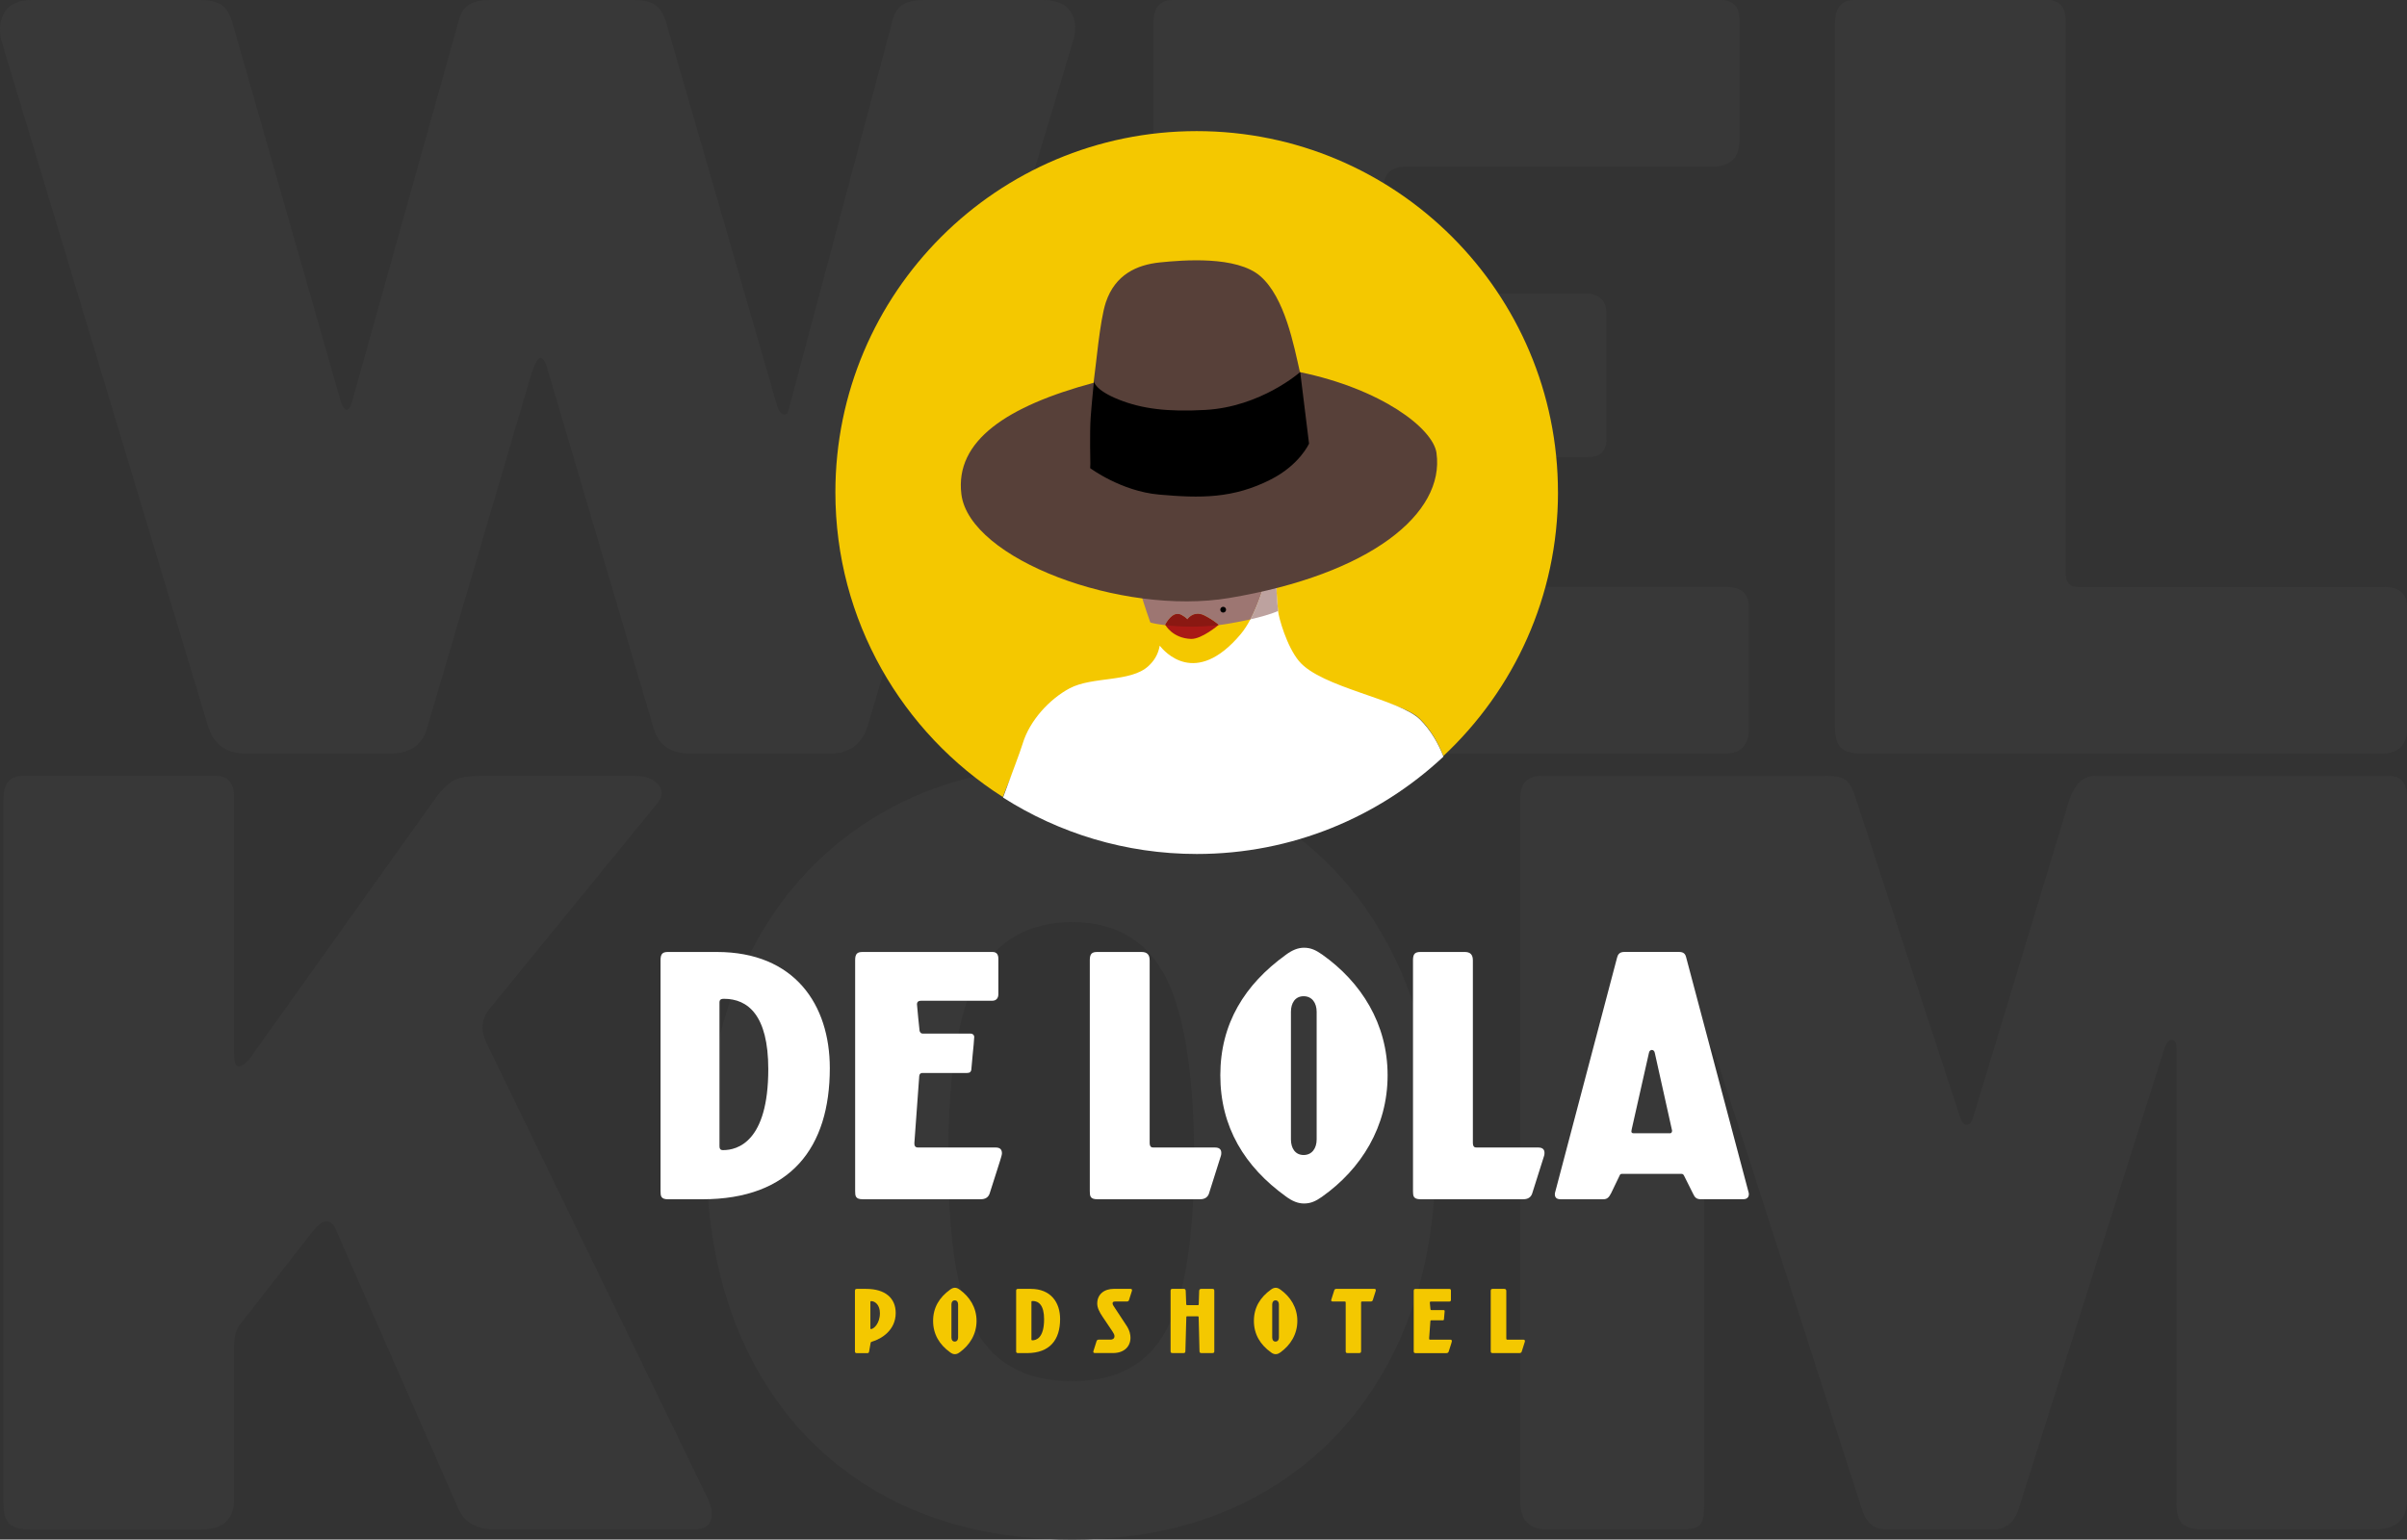 <?xml version="1.0" encoding="UTF-8"?>
<svg id="Laag_1" data-name="Laag 1" xmlns="http://www.w3.org/2000/svg" viewBox="0 0 800 511.86">
  <rect x="0" y="0" width="800" height="511.86" fill="#333333" stroke="none"/>
  <defs>
    <style>
      .cls-1 {
        fill: #f4c800;
      }

      .cls-2 {
        fill: #a91916;
      }

      .cls-3 {
        fill: #bda29f;
      }

      .cls-4 {
        fill: #8a1812;
      }

      .cls-5 {
        fill: #9d7672;
      }

      .cls-6 {
        fill: #574039;
      }

      .cls-7 {
        fill: #fff;
      }

      .cls-8 {
        fill: #383838;
      }
    </style>
  </defs>
  <g>
    <path class="cls-8" d="M355.84,3.88c1.69,2.59,1.97,5.8.84,9.62l-68.54,228.58c-2.03,5.63-6.08,8.44-12.16,8.44h-46.59c-6.53,0-10.58-2.81-12.16-8.44l-35.11-118.85c-.68-2.7-1.47-4.1-2.36-4.22-.9-.11-1.91,1.52-3.04,4.9l-34.78,118.17c-1.58,5.63-5.63,8.44-12.16,8.44h-48.28c-6.08,0-10.13-2.81-12.16-8.44L.47,13.51C-.43,9.68-.04,6.47,1.65,3.88,3.34,1.3,6.32,0,10.6,0h55.71C69.91,0,72.44.62,73.91,1.86c1.46,1.24,2.53,2.99,3.21,5.23l35.79,125.26c.68,2.48,1.4,3.77,2.19,3.88.79.12,1.4-.73,1.86-2.53L152.41,7.09c.45-2.25,1.46-3.99,3.04-5.23C157.02.62,159.61,0,163.21,0h47.27c3.6,0,6.13.62,7.6,1.86,1.46,1.24,2.53,2.99,3.21,5.23l37.14,128.3c.45,1.35,1.12,2.14,2.03,2.36.9.23,1.46-.34,1.69-1.69L296.58,7.09c.45-2.25,1.46-3.99,3.04-5.23C301.19.62,303.78,0,307.39,0h39.17c4.5,0,7.6,1.3,9.29,3.88Z"/>
    <path class="cls-8" d="M389.77,0h182.33c4.05,0,6.08,2.36,6.08,7.09v39.17c0,6.08-2.93,9.12-8.78,9.12h-101.63c-5.18,0-7.77,2.14-7.77,6.42v28.7c0,4.73,2.03,7.09,6.08,7.09h60.77c4.73,0,7.09,2.25,7.09,6.75v41.87c0,1.58-.45,2.93-1.35,4.05-.9,1.13-2.48,1.69-4.73,1.69h-62.46c-3.6,0-5.4,1.58-5.4,4.73v33.76c0,3.15,1.35,4.73,4.05,4.73h109.73c4.95,0,7.43,2.14,7.43,6.42v41.53c0,2.03-.62,3.77-1.86,5.23-1.24,1.47-3.32,2.19-6.25,2.19h-180.64c-6.08,0-9.12-2.81-9.12-8.44V7.77C383.35,2.59,385.49,0,389.77,0Z"/>
    <path class="cls-8" d="M616.32,0h64.15c4.05,0,6.08,2.36,6.08,7.09v183.34c0,3.15,1.35,4.73,4.05,4.73h101.63c5.17,0,7.77,2.14,7.77,6.42v41.53c0,2.03-.67,3.77-2.03,5.23-1.35,1.47-3.49,2.19-6.42,2.19h-172.53c-3.6,0-6.03-.68-7.26-2.03-1.24-1.35-1.86-3.49-1.86-6.42V7.77C609.91,2.59,612.04,0,616.32,0Z"/>
  </g>
  <g>
    <path class="cls-8" d="M236.31,505.28c-.56,2.14-2.53,3.21-5.91,3.21h-65.84c-6.08,0-10.13-2.25-12.15-6.75l-41.19-93.86c-1.8-2.92-4.28-2.36-7.43,1.69l-23.97,30.73c-1.35,1.58-2.03,4.05-2.03,7.43v50.98c0,6.53-3.71,9.79-11.14,9.79H10.26c-3.6,0-6.02-.68-7.26-2.03-1.24-1.35-1.86-3.49-1.86-6.42v-234.32c0-5.18,2.14-7.77,6.42-7.77h64.15c4.05,0,6.08,2.36,6.08,7.09v85.42c0,2.7.51,4.05,1.52,4.05s2.19-.79,3.54-2.36l62.13-87.11c1.8-2.47,3.66-4.27,5.57-5.4,1.91-1.12,4.9-1.69,8.95-1.69h51.32c3.82,0,6.53,1.01,8.1,3.04,1.57,2.03,1.23,4.28-1.01,6.75l-55.37,67.87c-2.48,3.15-2.82,6.75-1.01,10.8l73.61,151.6c1.35,2.7,1.74,5.12,1.18,7.26Z"/>
    <path class="cls-8" d="M291.85,496.16c-18.23-10.47-32.3-25.32-42.21-44.57-9.91-19.25-14.86-41.81-14.86-67.7s5.06-48.84,15.19-68.2c10.13-19.36,24.31-34.38,42.54-45.08,18.23-10.69,39.5-16.04,63.81-16.04s45.52,5.35,63.64,16.04c18.12,10.69,32.19,25.72,42.21,45.08,10.01,19.36,15.03,42.09,15.03,68.2s-4.95,48.4-14.86,67.53c-9.91,19.13-23.92,33.99-42.04,44.57-18.12,10.58-39.45,15.87-63.98,15.87s-46.26-5.23-64.49-15.7ZM387.57,442.31c6.19-11.25,9.29-30.39,9.29-57.4s-3.16-47.94-9.45-60.1c-6.3-12.16-16.66-18.23-31.06-18.23s-25.15,6.08-31.57,18.23c-6.42,12.16-9.62,32.19-9.62,60.1s3.09,46.15,9.28,57.4c6.19,11.26,16.82,16.88,31.91,16.88s25.04-5.62,31.23-16.88Z"/>
    <path class="cls-8" d="M505.24,499.03v-233.31c0-5.18,2.36-7.77,7.09-7.77h94.54c2.92,0,5.01.4,6.25,1.18,1.23.79,2.31,2.42,3.21,4.9l35.11,107.37c.67,1.8,1.46,2.65,2.36,2.53.9-.11,1.57-.96,2.03-2.53l31.4-103.66c1.8-6.53,4.84-9.79,9.12-9.79h97.58c4.05,0,6.08,2.36,6.08,7.09v233.65c0,6.53-3.6,9.79-10.81,9.79h-57.06c-3.38,0-5.69-.68-6.92-2.03-1.24-1.35-1.86-3.49-1.86-6.42v-151.6c0-1.8-.51-2.7-1.52-2.7s-1.86,1.01-2.53,3.04l-48.62,153.63c-1.58,4.05-4.28,6.08-8.1,6.08h-35.45c-4.05,0-6.75-2.03-8.1-6.08l-48.62-150.93c-.9-2.7-1.8-3.88-2.7-3.55-.9.34-1.35,1.64-1.35,3.88v149.24c0,2.93-.45,4.9-1.35,5.91-.9,1.01-2.93,1.52-6.08,1.52h-44.91c-5.86,0-8.78-3.15-8.78-9.45Z"/>
  </g>
  <path class="cls-7" d="M239.12,380.76c0,.97.11,1.62,1.19,1.62,4.76,0,15.04-2.7,15.04-26.94,0-17.96-6.81-23.37-14.71-23.37-.76,0-1.51.11-1.51,1.19v47.49ZM219.54,319.2c0-2.16.76-2.7,2.49-2.7h16.23c25.85,0,37.54,17.53,37.54,38.62,0,26.39-12.98,43.6-42.41,43.6h-11.36c-2.38,0-2.49-1.08-2.49-2.71v-76.8Z"/>
  <path class="cls-7" d="M330.96,381.51c1.51,0,2.05.76,2.05,1.95,0,.76-.97,3.46-1.73,5.95l-2.38,7.46c-.43,1.19-1.41,1.84-2.92,1.84h-39.27c-2.38,0-2.49-1.08-2.49-2.71v-76.8c0-2.16.76-2.7,2.49-2.7h43.16c1.41,0,1.95.87,1.95,2.27v11.79c0,1.08-.54,2.16-2.06,2.16h-23.69c-.76,0-1.3.32-1.3,1.19,0,.33.33,3.35.43,4.65l.43,4.11c.11.54.43.97,1.08.97h15.79c.87,0,1.3.54,1.3,1.08,0,.76-.32,4-.54,6.17l-.43,4.76c-.11.65-.43,1.08-1.41,1.08h-14.93c-.54,0-.97.43-.97,1.08l-1.62,22.29c0,.76.22,1.4,1.19,1.4h25.85Z"/>
  <path class="cls-7" d="M403.86,381.51c1.51,0,2.05.76,2.05,1.73,0,.33,0,.65-.11.97l-4,12.66c-.43,1.19-1.41,1.84-2.92,1.84h-34.18c-2.38,0-2.49-1.08-2.49-2.71v-76.8c0-2.16.76-2.7,2.49-2.7h14.71c1.84,0,2.7.87,2.7,2.81v60.58c0,1.52.65,1.62,1.3,1.62h20.45Z"/>
  <path class="cls-7" d="M437.61,336.4c0-2.92-1.51-5.19-4.33-5.19s-4.22,2.27-4.22,5.19v42.41c0,2.92,1.41,5.19,4.22,5.19s4.33-2.27,4.33-5.19v-42.41ZM439.45,397.85c-2.16,1.51-3.79,2.27-6.06,2.27-1.95,0-3.89-.76-6.06-2.38-13.63-9.84-21.74-23.04-21.74-40.24s8.11-30.18,21.74-40.03c2.16-1.62,4.11-2.38,6.06-2.38,2.27,0,3.9.76,6.06,2.27,12.98,9.19,21.74,23.04,21.74,40.13s-8.76,31.15-21.74,40.35"/>
  <path class="cls-7" d="M511.28,381.51c1.51,0,2.05.76,2.05,1.73,0,.33,0,.65-.11.97l-4,12.66c-.43,1.19-1.41,1.84-2.92,1.84h-34.18c-2.38,0-2.49-1.08-2.49-2.71v-76.8c0-2.16.76-2.7,2.49-2.7h14.71c1.84,0,2.7.87,2.7,2.81v60.58c0,1.52.65,1.62,1.3,1.62h20.45Z"/>
  <path class="cls-7" d="M555.73,376c0-.11,0-.32-.11-.65l-5.63-25.31c-.11-.65-.54-.97-.97-.97s-.87.33-.97.97l-5.73,25.42-.11.65c0,.43.22.65.65.65h12.33c.32,0,.54-.43.54-.76M565.36,398.71c-1.51,0-2.06-.54-2.7-1.95l-2.92-5.84c-.22-.43-.43-.65-.87-.65h-19.8c-.43,0-.65.22-.76.54l-2.81,5.84c-.76,1.52-1.41,2.06-2.6,2.06h-14.28c-1.41,0-1.84-.76-1.84-1.62,0-.22,0-.54.11-.76l20.55-77.89c.22-.87.65-1.95,2.38-1.95h18.28c1.62,0,2.06.87,2.27,1.62l20.77,78.21c.11.22.11.54.11.76,0,.86-.54,1.62-1.84,1.62h-14.06Z"/>
  <path class="cls-1" d="M289.27,441.6c0,.17.06.28.2.28.87,0,2.98-1.8,2.98-5.31,0-2.81-1.69-3.99-2.89-3.99-.23,0-.28.11-.28.34v8.68ZM284.16,429.21c0-.48.11-.7.65-.7h3.03c6.41,0,9.86,3.09,9.86,8.01,0,5.7-4.66,8.57-7.81,9.52-.23.06-.45.11-.51.37l-.51,2.87c-.06.34-.14.59-.56.59h-3.57c-.39,0-.59-.14-.59-.65v-20Z"/>
  <path class="cls-1" d="M318.44,433.67c0-.76-.39-1.35-1.12-1.35s-1.1.59-1.1,1.35v11.01c0,.76.37,1.35,1.1,1.35s1.12-.59,1.12-1.35v-11.01ZM318.92,449.63c-.56.39-.98.59-1.57.59-.51,0-1.01-.2-1.57-.62-3.54-2.56-5.65-5.99-5.65-10.45s2.11-7.84,5.65-10.39c.56-.42,1.07-.62,1.57-.62.59,0,1.01.2,1.57.59,3.37,2.39,5.65,5.99,5.65,10.42s-2.28,8.09-5.65,10.48"/>
  <path class="cls-1" d="M342.8,445.19c0,.25.03.42.31.42,1.24,0,3.91-.7,3.91-7,0-4.66-1.77-6.07-3.82-6.07-.2,0-.39.03-.39.31v12.34ZM337.72,429.21c0-.56.2-.7.65-.7h4.22c6.71,0,9.75,4.55,9.75,10.03,0,6.86-3.37,11.32-11.01,11.32h-2.95c-.62,0-.65-.28-.65-.7v-19.95Z"/>
  <path class="cls-1" d="M369,445.39c.67,0,1.41-.22,1.41-1.18,0-.45-.28-.96-.65-1.52l-3.34-4.97c-1.01-1.49-1.74-2.95-1.74-4.33,0-3.01,2.22-4.89,5.54-4.89h5.51c.37,0,.51.17.51.42l-.03.25-.98,3.09c-.09.28-.34.45-.7.45h-3.74c-.67,0-1.01.08-1.01.64,0,.45.45,1.01.81,1.57l3.79,5.76c1.15,1.74,1.35,3.15,1.35,4.08,0,2.86-2.05,5.08-5.79,5.08h-6.01c-.39,0-.56-.17-.56-.45l.06-.25,1.04-3.29c.11-.31.37-.48.81-.48h3.74Z"/>
  <path class="cls-1" d="M398.39,437.94c0-.22-.08-.31-.25-.31h-3.6c-.2,0-.25.11-.25.28l-.31,11.27c0,.42-.14.67-.59.67h-3.68c-.62,0-.65-.28-.65-.7v-19.95c0-.56.2-.7.65-.7h3.68c.48,0,.67.2.7.7l.17,4.38c0,.22.11.34.28.34h3.6c.2,0,.28-.14.28-.31l.14-4.38c.03-.51.22-.73.73-.73h3.65c.45,0,.65.14.65.7v19.95c0,.42-.03.7-.65.7h-3.65c-.48,0-.62-.25-.62-.67l-.28-11.24Z"/>
  <path class="cls-1" d="M425.06,433.67c0-.76-.39-1.35-1.12-1.35s-1.1.59-1.1,1.35v11.01c0,.76.36,1.35,1.1,1.35s1.12-.59,1.12-1.35v-11.01ZM425.54,449.63c-.56.39-.98.59-1.57.59-.51,0-1.01-.2-1.57-.62-3.54-2.56-5.65-5.99-5.65-10.45s2.11-7.84,5.65-10.39c.56-.42,1.07-.62,1.57-.62.59,0,1.01.2,1.57.59,3.37,2.39,5.65,5.99,5.65,10.42s-2.28,8.09-5.65,10.48"/>
  <path class="cls-1" d="M452.63,432.72c-.17,0-.25.09-.25.28v16.18c0,.39-.11.67-.62.67h-3.88c-.53,0-.62-.17-.62-.7v-16.13c0-.22-.08-.31-.25-.31h-4.05c-.36,0-.53-.17-.53-.42l.06-.25.98-3.09c.08-.28.34-.45.7-.45h12.59c.37,0,.51.17.51.42l-.03.25-.98,3.09c-.08.28-.34.45-.7.45h-2.92Z"/>
  <path class="cls-1" d="M482.02,445.39c.39,0,.53.2.53.51,0,.2-.25.9-.45,1.55l-.62,1.94c-.11.31-.37.48-.76.48h-10.2c-.62,0-.65-.28-.65-.7v-19.95c0-.56.2-.7.65-.7h11.21c.37,0,.51.22.51.59v3.06c0,.28-.14.56-.53.56h-6.15c-.2,0-.34.08-.34.31,0,.09.08.87.11,1.21l.11,1.07c.03.14.11.25.28.25h4.1c.22,0,.34.14.34.28,0,.2-.09,1.04-.14,1.6l-.11,1.23c-.03.17-.11.28-.37.28h-3.88c-.14,0-.25.11-.25.28l-.42,5.79c0,.2.06.37.31.37h6.72Z"/>
  <path class="cls-1" d="M506.3,445.39c.39,0,.53.2.53.45l-.03.25-1.04,3.29c-.11.31-.37.48-.76.48h-8.88c-.62,0-.65-.28-.65-.7v-19.95c0-.56.2-.7.65-.7h3.82c.48,0,.7.22.7.73v15.73c0,.39.17.42.34.42h5.31Z"/>
  <path class="cls-1" d="M517.81,163.67c0-66.32-53.76-120.08-120.08-120.08s-120.08,53.76-120.08,120.08c0,42.6,22.21,80,55.66,101.31,2.91-7.92,6.8-14.79,7.7-17.72,2.36-7.77,10.49-12.54,17.04-16.05,7.59-4.06,21.01-.02,26.42-4.07,1.53-1.15,2.9.22,4.07-4.2.79,1.32,1.11.87,1.45.41.27-.36.55-.73,1.09-.19,3.51,3.51,15.08.24,22.45-7.73,5.91-6.39,7.72-13.89,6.99-13.61,0,0,.56-3.22,1.97-3.7l.25,8.15c.89,5.9,3.68,9.75,7.78,14.69,7.29,8.8,34.59,11.28,41.37,18.02,3.65,3.62,6.13,8.04,7.82,12.38,23.44-21.92,38.11-53.09,38.11-87.71"/>
  <path class="cls-7" d="M431.74,219.8c-4.1-4.94-6.72-14.41-6.95-16.64-.5-4.75-.66-10.06-.66-10.06-1.41.49-3.87,1.2-3.87,1.2-.25,0-2.93,10.63-7.9,16.54-15.06,17.9-25.43,5.68-26.91,3.83-.56,3.15-2.04,5.18-3.75,6.77-5.92,5.49-18.65,3.36-26.24,7.43-6.55,3.51-13.19,10.56-15.55,18.33-.89,2.93-3.63,10.04-6.55,17.95,18.62,11.86,40.71,18.77,64.42,18.77,31.7,0,60.51-12.3,81.97-32.37-1.69-4.34-4.18-8.76-7.82-12.38-6.79-6.74-32.9-10.58-40.19-19.38"/>
  <path class="cls-2" d="M387.3,207.73s2.39-4.89,5.32-3.28c1.61.88,2.01,1.51,2.01,1.51,0,0,2.04-3.21,5.81-1.24,3.24,1.69,4.57,3.05,4.57,3.05,0,0-5.64,4.78-9.16,4.65-6.21-.23-8.55-4.69-8.55-4.69"/>
  <path class="cls-5" d="M424.14,193.33c.04,1.05.22,5.64.65,9.8,0,0,0,0,0,0-.3-2.75-.6-8.76-.66-9.8M422.91,193.5c-3.58.95-14.41,3.65-23.73,4.05-1.96.09-3.83.12-5.57.12-8.78,0-14.58-.89-14.58-.89,1.17,4.29,3.3,10.17,3.3,10.17.48.19,2.29.58,5.04.91-.05-.08-.07-.12-.07-.12,0,0,1.76-3.6,4.12-3.6.39,0,.79.1,1.21.32,1.61.88,2.01,1.52,2.01,1.52,0,0,1.2-1.88,3.45-1.88.69,0,1.48.18,2.36.64,3.24,1.69,4.57,3.05,4.57,3.05,0,0-.02.01-.05.04,1.14-.13,2.29-.3,3.46-.5,2.8-.48,5.17-.96,7.18-1.41,2.91-5.52,4.49-11.6,4.67-11.6,0,0,1.37-.4,2.65-.81"/>
  <path class="cls-3" d="M424.13,193.17s-.44.13-1.22.33c-1.28.41-2.65.81-2.65.81-.19,0-1.76,6.08-4.67,11.6,6.55-1.49,9.09-2.73,9.2-2.78-.44-4.17-.62-8.76-.65-9.8,0-.1,0-.15,0-.15"/>
  <path class="cls-4" d="M398.08,204.09c-2.25,0-3.45,1.88-3.45,1.88,0,0-.4-.63-2.01-1.52-.42-.23-.82-.32-1.21-.32-2.36,0-4.12,3.6-4.12,3.6,0,0,.02.04.07.12,2.3.27,5.25.49,8.63.49,2.75,0,5.78-.14,8.96-.52.04-.03.05-.04.05-.04,0,0-1.33-1.35-4.57-3.05-.88-.46-1.67-.64-2.36-.64"/>
  <path d="M407.5,202.7c0,.53-.43.96-.96.96s-.96-.43-.96-.96.43-.96.96-.96.96.43.96.96"/>
  <path class="cls-6" d="M477.45,150.63c-1.16-8.25-18.42-21.34-45.4-26.91-2.03-8.89-4.99-24.73-13.11-31.86-7.86-6.91-25.84-5.39-33.46-4.61-7.62.78-14.85,4.04-17.93,13.24-2.03,6.07-3.3,21.36-4.09,26.78-28.65,7.72-46.16,19.2-43.93,37.06,2.69,21.57,53.24,40.49,89.04,34.48,46.99-7.89,71.68-28.09,68.87-48.17"/>
  <path d="M362.33,155.64s10.28,7.67,22.88,8.79c13.8,1.23,24.67,1.36,37.24-5.06,9.53-4.87,12.63-11.89,12.63-11.89l-2.94-23.79s-13.04,11.57-31.55,12.6c-12.54.7-21.01-.38-28.65-3.4-8.12-3.21-8.36-6.08-8.36-6.08,0,0-.81,8.05-1.09,12.09-.34,4.84-.1,15.31-.1,15.31"/>
</svg>